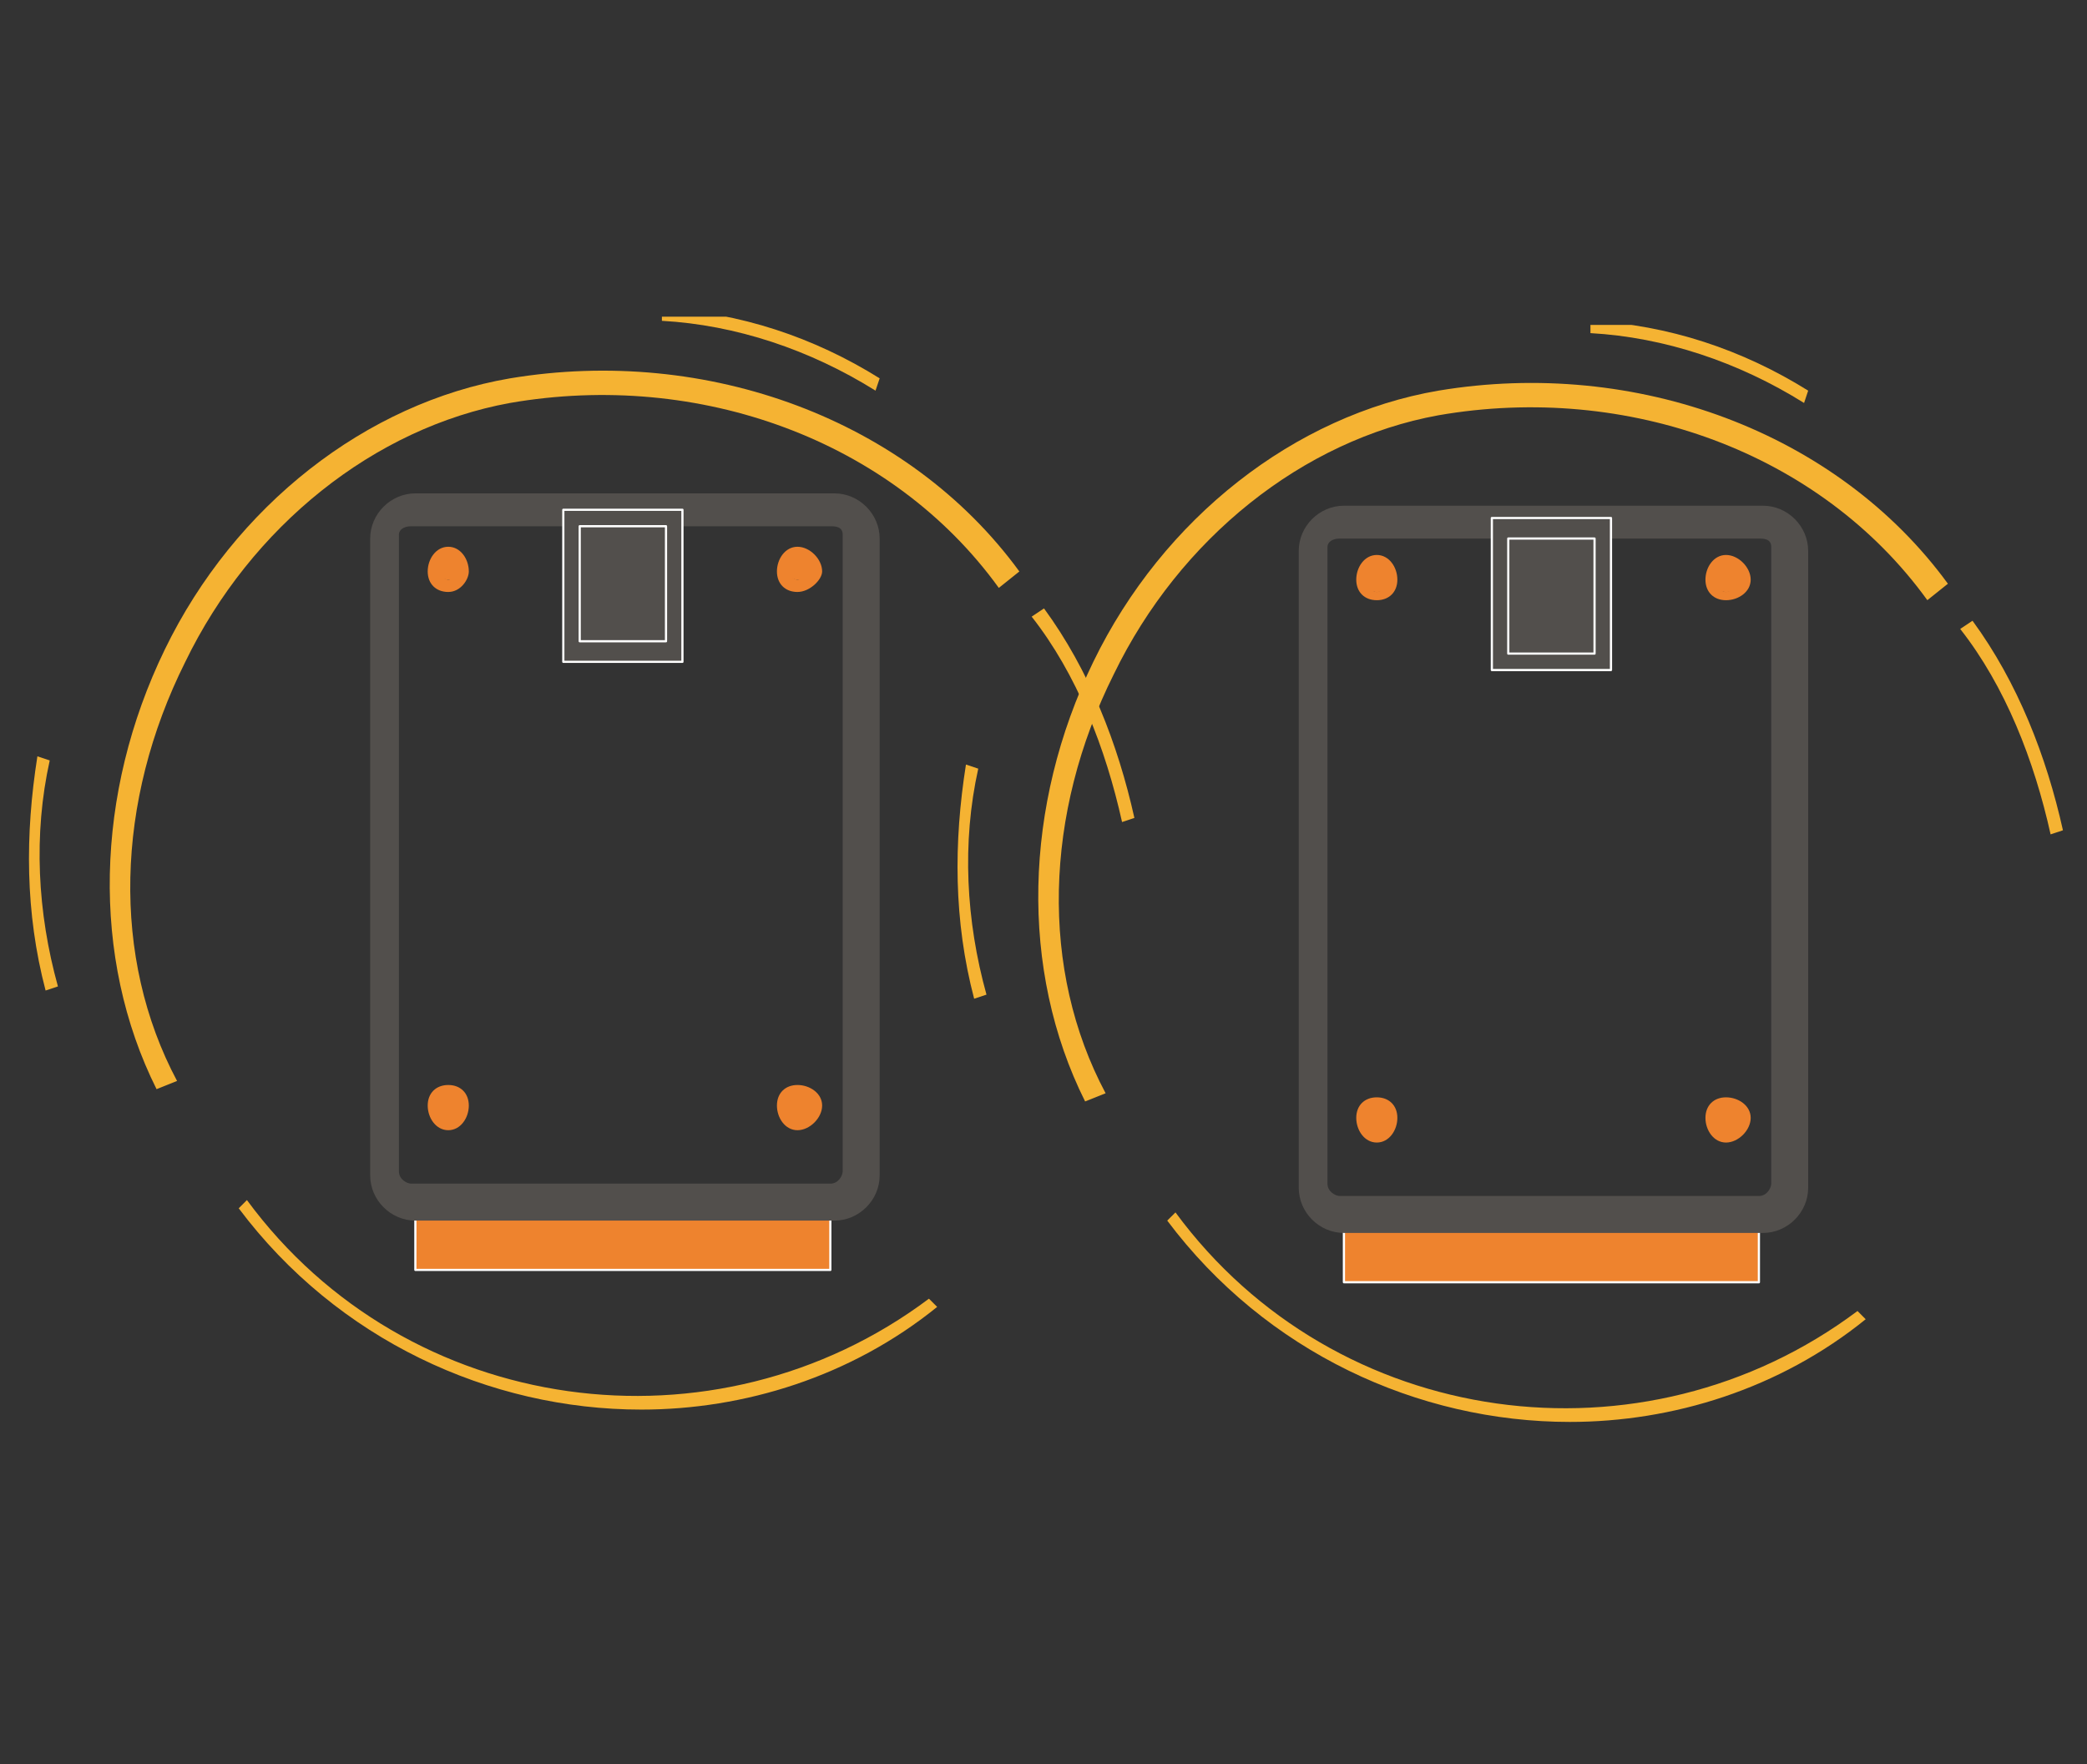 <?xml version="1.0" encoding="utf-8"?>
<!-- Generator: Adobe Illustrator 16.0.0, SVG Export Plug-In . SVG Version: 6.00 Build 0)  -->
<!DOCTYPE svg PUBLIC "-//W3C//DTD SVG 1.1//EN" "http://www.w3.org/Graphics/SVG/1.1/DTD/svg11.dtd">
<svg version="1.1" id="Layer_1" xmlns="http://www.w3.org/2000/svg" xmlns:xlink="http://www.w3.org/1999/xlink" x="0px" y="0px"
	 width="64.625px" height="54.625px" viewBox="0 0 64.625 54.625" enable-background="new 0 0 64.625 54.625" xml:space="preserve">
<rect x="0" y="0" width="64.625" height="54.625" fill="#333333" stroke="none"/>
<g>
	<g>
		<g>
			<defs>
				<line id="SVGID_1_" x1="9.692" y1="1.399" x2="56.638" y2="1.399"/>
			</defs>
			<clipPath id="SVGID_2_">
				<use xlink:href="#SVGID_1_"  overflow="visible"/>
			</clipPath>
			<path clip-path="url(#SVGID_2_)" fill="#F5B333" d="M38.444,3.308"/>
		</g>
	</g>
	<g>
		<g>
			<defs>
				<line id="SVGID_3_" x1="9.692" y1="1.399" x2="56.638" y2="1.399"/>
			</defs>
			<clipPath id="SVGID_4_">
				<use xlink:href="#SVGID_3_"  overflow="visible"/>
			</clipPath>
			<path clip-path="url(#SVGID_4_)" fill="#F5B333" d="M40.48,3.944"/>
		</g>
	</g>
	<g>
		<g>
			<defs>
				<line id="SVGID_5_" x1="9.692" y1="1.399" x2="56.638" y2="1.399"/>
			</defs>
			<clipPath id="SVGID_6_">
				<use xlink:href="#SVGID_5_"  overflow="visible"/>
			</clipPath>
			<path clip-path="url(#SVGID_6_)" fill="#F5B333" d="M26.613,1.399c0.254,0.51,0.254,0.51,0.254,0.51"/>
		</g>
	</g>
	<g>
		<g>
			<defs>
				<line id="SVGID_7_" x1="9.692" y1="1.399" x2="56.638" y2="1.399"/>
			</defs>
			<clipPath id="SVGID_8_">
				<use xlink:href="#SVGID_7_"  overflow="visible"/>
			</clipPath>
		</g>
	</g>
	<g>
		<g>
			<defs>
				<line id="SVGID_9_" x1="9.692" y1="1.399" x2="56.638" y2="1.399"/>
			</defs>
			<clipPath id="SVGID_10_">
				<use xlink:href="#SVGID_9_"  overflow="visible"/>
			</clipPath>
		</g>
	</g>
	<g>
		<g>
			<defs>
				<line id="SVGID_11_" x1="9.692" y1="1.399" x2="56.638" y2="1.399"/>
			</defs>
			<clipPath id="SVGID_12_">
				<use xlink:href="#SVGID_11_"  overflow="visible"/>
			</clipPath>
		</g>
	</g>
	<g>
		<g>
			<defs>
				<line id="SVGID_13_" x1="9.692" y1="1.399" x2="56.638" y2="1.399"/>
			</defs>
			<clipPath id="SVGID_14_">
				<use xlink:href="#SVGID_13_"  overflow="visible"/>
			</clipPath>
		</g>
	</g>
	<g>
		<g>
			<defs>
				<line id="SVGID_15_" x1="9.692" y1="1.399" x2="56.638" y2="1.399"/>
			</defs>
			<clipPath id="SVGID_16_">
				<use xlink:href="#SVGID_15_"  overflow="visible"/>
			</clipPath>
		</g>
	</g>
	<g>
		<g>
			<defs>
				<line id="SVGID_17_" x1="9.692" y1="1.399" x2="56.638" y2="1.399"/>
			</defs>
			<clipPath id="SVGID_18_">
				<use xlink:href="#SVGID_17_"  overflow="visible"/>
			</clipPath>
		</g>
	</g>
	<g>
		<g>
			<defs>
				<line id="SVGID_19_" x1="9.692" y1="1.399" x2="56.638" y2="1.399"/>
			</defs>
			<clipPath id="SVGID_20_">
				<use xlink:href="#SVGID_19_"  overflow="visible"/>
			</clipPath>
		</g>
	</g>
	<g>
		<g>
			<defs>
				<line id="SVGID_21_" x1="9.692" y1="1.399" x2="56.638" y2="1.399"/>
			</defs>
			<clipPath id="SVGID_22_">
				<use xlink:href="#SVGID_21_"  overflow="visible"/>
			</clipPath>
		</g>
	</g>
	<g>
		<g>
			<defs>
				<line id="SVGID_23_" x1="9.692" y1="1.399" x2="56.638" y2="1.399"/>
			</defs>
			<clipPath id="SVGID_24_">
				<use xlink:href="#SVGID_23_"  overflow="visible"/>
			</clipPath>
		</g>
	</g>
	<g>
		<g>
			<defs>
				<line id="SVGID_25_" x1="9.692" y1="1.399" x2="56.638" y2="1.399"/>
			</defs>
			<clipPath id="SVGID_26_">
				<use xlink:href="#SVGID_25_"  overflow="visible"/>
			</clipPath>
		</g>
	</g>
	<g>
		<g>
			<defs>
				<line id="SVGID_27_" x1="9.692" y1="1.399" x2="56.638" y2="1.399"/>
			</defs>
			<clipPath id="SVGID_28_">
				<use xlink:href="#SVGID_27_"  overflow="visible"/>
			</clipPath>
		</g>
	</g>
	<g>
		<g>
			<defs>
				<line id="SVGID_29_" x1="9.692" y1="1.399" x2="56.638" y2="1.399"/>
			</defs>
			<clipPath id="SVGID_30_">
				<use xlink:href="#SVGID_29_"  overflow="visible"/>
			</clipPath>
		</g>
	</g>
	<g>
		<g>
			<defs>
				<line id="SVGID_31_" x1="9.692" y1="1.399" x2="56.638" y2="1.399"/>
			</defs>
			<clipPath id="SVGID_32_">
				<use xlink:href="#SVGID_31_"  overflow="visible"/>
			</clipPath>
		</g>
	</g>
	<g>
		<g>
			<defs>
				<line id="SVGID_33_" x1="9.692" y1="1.399" x2="56.638" y2="1.399"/>
			</defs>
			<clipPath id="SVGID_34_">
				<use xlink:href="#SVGID_33_"  overflow="visible"/>
			</clipPath>
		</g>
	</g>
	<g>
		<g>
			<defs>
				<line id="SVGID_35_" x1="9.692" y1="1.399" x2="56.638" y2="1.399"/>
			</defs>
			<clipPath id="SVGID_36_">
				<use xlink:href="#SVGID_35_"  overflow="visible"/>
			</clipPath>
		</g>
	</g>
	<g>
		<g>
			<defs>
				<line id="SVGID_37_" x1="9.692" y1="1.399" x2="56.638" y2="1.399"/>
			</defs>
			<clipPath id="SVGID_38_">
				<use xlink:href="#SVGID_37_"  overflow="visible"/>
			</clipPath>
		</g>
	</g>
	<g>
		<g>
			<defs>
				<line id="SVGID_39_" x1="9.692" y1="1.399" x2="56.638" y2="1.399"/>
			</defs>
			<clipPath id="SVGID_40_">
				<use xlink:href="#SVGID_39_"  overflow="visible"/>
			</clipPath>
		</g>
	</g>
	<g>
		<g>
			<defs>
				<line id="SVGID_41_" x1="9.692" y1="1.399" x2="56.638" y2="1.399"/>
			</defs>
			<clipPath id="SVGID_42_">
				<use xlink:href="#SVGID_41_"  overflow="visible"/>
			</clipPath>
		</g>
	</g>
	<g>
		<g>
			<defs>
				<line id="SVGID_43_" x1="9.692" y1="1.399" x2="56.638" y2="1.399"/>
			</defs>
			<clipPath id="SVGID_44_">
				<use xlink:href="#SVGID_43_"  overflow="visible"/>
			</clipPath>
		</g>
	</g>
	<g>
		<g>
			<defs>
				<line id="SVGID_45_" x1="9.692" y1="1.399" x2="56.638" y2="1.399"/>
			</defs>
			<clipPath id="SVGID_46_">
				<use xlink:href="#SVGID_45_"  overflow="visible"/>
			</clipPath>
		</g>
	</g>
	<g>
		<g>
			<defs>
				<line id="SVGID_47_" x1="9.692" y1="1.399" x2="56.638" y2="1.399"/>
			</defs>
			<clipPath id="SVGID_48_">
				<use xlink:href="#SVGID_47_"  overflow="visible"/>
			</clipPath>
		</g>
	</g>
	<g>
		<g>
			<defs>
				<line id="SVGID_49_" x1="9.692" y1="1.399" x2="56.638" y2="1.399"/>
			</defs>
			<clipPath id="SVGID_50_">
				<use xlink:href="#SVGID_49_"  overflow="visible"/>
			</clipPath>
		</g>
	</g>
	<g>
		<g>
			<defs>
				<line id="SVGID_51_" x1="9.692" y1="1.399" x2="56.638" y2="1.399"/>
			</defs>
			<clipPath id="SVGID_52_">
				<use xlink:href="#SVGID_51_"  overflow="visible"/>
			</clipPath>
		</g>
	</g>
	<g>
		<g>
			<defs>
				<line id="SVGID_53_" x1="9.692" y1="1.399" x2="56.638" y2="1.399"/>
			</defs>
			<clipPath id="SVGID_54_">
				<use xlink:href="#SVGID_53_"  overflow="visible"/>
			</clipPath>
		</g>
	</g>
	<g>
		<g>
			<defs>
				<line id="SVGID_55_" x1="9.692" y1="1.399" x2="56.638" y2="1.399"/>
			</defs>
			<clipPath id="SVGID_56_">
				<use xlink:href="#SVGID_55_"  overflow="visible"/>
			</clipPath>
		</g>
	</g>
	<g>
		<g>
			<defs>
				<line id="SVGID_57_" x1="9.692" y1="1.399" x2="56.638" y2="1.399"/>
			</defs>
			<clipPath id="SVGID_58_">
				<use xlink:href="#SVGID_57_"  overflow="visible"/>
			</clipPath>
		</g>
	</g>
	<g>
		<g>
			<defs>
				<line id="SVGID_59_" x1="9.692" y1="1.399" x2="56.638" y2="1.399"/>
			</defs>
			<clipPath id="SVGID_60_">
				<use xlink:href="#SVGID_59_"  overflow="visible"/>
			</clipPath>
		</g>
	</g>
	<g>
		<g>
			<defs>
				<line id="SVGID_61_" x1="9.692" y1="1.399" x2="56.638" y2="1.399"/>
			</defs>
			<clipPath id="SVGID_62_">
				<use xlink:href="#SVGID_61_"  overflow="visible"/>
			</clipPath>
		</g>
	</g>
	<g>
		<g>
			<defs>
				<line id="SVGID_63_" x1="9.692" y1="1.399" x2="56.638" y2="1.399"/>
			</defs>
			<clipPath id="SVGID_64_">
				<use xlink:href="#SVGID_63_"  overflow="visible"/>
			</clipPath>
		</g>
	</g>
	<g>
		<g>
			<defs>
				<line id="SVGID_65_" x1="9.692" y1="1.399" x2="56.638" y2="1.399"/>
			</defs>
			<clipPath id="SVGID_66_">
				<use xlink:href="#SVGID_65_"  overflow="visible"/>
			</clipPath>
		</g>
	</g>
	<g>
		<g>
			<defs>
				<line id="SVGID_67_" x1="9.692" y1="1.399" x2="56.638" y2="1.399"/>
			</defs>
			<clipPath id="SVGID_68_">
				<use xlink:href="#SVGID_67_"  overflow="visible"/>
			</clipPath>
		</g>
	</g>
	<g>
		<g>
			<defs>
				<line id="SVGID_69_" x1="9.692" y1="1.399" x2="56.638" y2="1.399"/>
			</defs>
			<clipPath id="SVGID_70_">
				<use xlink:href="#SVGID_69_"  overflow="visible"/>
			</clipPath>
		</g>
	</g>
	<g>
		<g>
			<defs>
				<line id="SVGID_71_" x1="9.692" y1="1.399" x2="56.638" y2="1.399"/>
			</defs>
			<clipPath id="SVGID_72_">
				<use xlink:href="#SVGID_71_"  overflow="visible"/>
			</clipPath>
		</g>
	</g>
	<g>
		<g>
			<defs>
				<line id="SVGID_73_" x1="9.692" y1="1.399" x2="56.638" y2="1.399"/>
			</defs>
			<clipPath id="SVGID_74_">
				<use xlink:href="#SVGID_73_"  overflow="visible"/>
			</clipPath>
		</g>
	</g>
	<g>
		<g>
			<defs>
				<line id="SVGID_75_" x1="9.692" y1="1.399" x2="56.638" y2="1.399"/>
			</defs>
			<clipPath id="SVGID_76_">
				<use xlink:href="#SVGID_75_"  overflow="visible"/>
			</clipPath>
		</g>
	</g>
	<g>
		<g>
			<defs>
				<line id="SVGID_77_" x1="9.692" y1="1.399" x2="56.638" y2="1.399"/>
			</defs>
			<clipPath id="SVGID_78_">
				<use xlink:href="#SVGID_77_"  overflow="visible"/>
			</clipPath>
		</g>
	</g>
	<g>
		<g>
			<defs>
				<line id="SVGID_79_" x1="9.692" y1="1.399" x2="56.638" y2="1.399"/>
			</defs>
			<clipPath id="SVGID_80_">
				<use xlink:href="#SVGID_79_"  overflow="visible"/>
			</clipPath>
		</g>
	</g>
	<g>
		<g>
			<defs>
				<line id="SVGID_81_" x1="9.692" y1="1.399" x2="56.638" y2="1.399"/>
			</defs>
			<clipPath id="SVGID_82_">
				<use xlink:href="#SVGID_81_"  overflow="visible"/>
			</clipPath>
		</g>
	</g>
	<g>
		<g>
			<defs>
				<line id="SVGID_83_" x1="9.692" y1="1.399" x2="56.638" y2="1.399"/>
			</defs>
			<clipPath id="SVGID_84_">
				<use xlink:href="#SVGID_83_"  overflow="visible"/>
			</clipPath>
		</g>
	</g>
	<g>
		<g>
			<defs>
				<line id="SVGID_85_" x1="9.692" y1="1.399" x2="56.638" y2="1.399"/>
			</defs>
			<clipPath id="SVGID_86_">
				<use xlink:href="#SVGID_85_"  overflow="visible"/>
			</clipPath>
		</g>
	</g>
	<g>
		<g>
			<defs>
				<line id="SVGID_87_" x1="9.692" y1="1.399" x2="56.638" y2="1.399"/>
			</defs>
			<clipPath id="SVGID_88_">
				<use xlink:href="#SVGID_87_"  overflow="visible"/>
			</clipPath>
		</g>
	</g>
</g>
<g>
	<g>
		<g>
			<defs>
				<line id="SVGID_89_" x1="56.912" y1="53.21" x2="10.729" y2="53.21"/>
			</defs>
			<defs>
				<line id="SVGID_90_" x1="10.729" y1="1.685" x2="56.912" y2="1.685"/>
			</defs>
			<clipPath id="SVGID_91_">
				<use xlink:href="#SVGID_89_"  overflow="visible"/>
			</clipPath>
			<clipPath id="SVGID_92_" clip-path="url(#SVGID_91_)">
				<use xlink:href="#SVGID_90_"  overflow="visible"/>
			</clipPath>
			<path clip-path="url(#SVGID_92_)" fill="#F5B32D" d="M38.974,3.72"/>
			<path clip-path="url(#SVGID_92_)" fill="#F5B32D" d="M26.76,52.319"/>
		</g>
	</g>
	<g>
		<g>
			<defs>
				<line id="SVGID_93_" x1="56.912" y1="53.21" x2="10.729" y2="53.21"/>
			</defs>
			<defs>
				<line id="SVGID_94_" x1="10.729" y1="1.685" x2="56.912" y2="1.685"/>
			</defs>
			<clipPath id="SVGID_95_">
				<use xlink:href="#SVGID_93_"  overflow="visible"/>
			</clipPath>
			<clipPath id="SVGID_96_" clip-path="url(#SVGID_95_)">
				<use xlink:href="#SVGID_94_"  overflow="visible"/>
			</clipPath>
		</g>
	</g>
	<g>
		<g>
			<defs>
				<line id="SVGID_97_" x1="56.912" y1="53.21" x2="10.729" y2="53.21"/>
			</defs>
			<defs>
				<line id="SVGID_98_" x1="10.729" y1="1.685" x2="56.912" y2="1.685"/>
			</defs>
			<clipPath id="SVGID_99_">
				<use xlink:href="#SVGID_97_"  overflow="visible"/>
			</clipPath>
			<clipPath id="SVGID_100_" clip-path="url(#SVGID_99_)">
				<use xlink:href="#SVGID_98_"  overflow="visible"/>
			</clipPath>
			<path clip-path="url(#SVGID_100_)" fill="#F5B32D" d="M27.269,1.812c0.255,0.509,0.255,0.509,0.255,0.509"/>
		</g>
	</g>
	<g>
		<g>
			<defs>
				<line id="SVGID_101_" x1="56.912" y1="53.21" x2="10.729" y2="53.21"/>
			</defs>
			<defs>
				<line id="SVGID_102_" x1="10.729" y1="1.685" x2="56.912" y2="1.685"/>
			</defs>
			<clipPath id="SVGID_103_">
				<use xlink:href="#SVGID_101_"  overflow="visible"/>
			</clipPath>
			<clipPath id="SVGID_104_" clip-path="url(#SVGID_103_)">
				<use xlink:href="#SVGID_102_"  overflow="visible"/>
			</clipPath>
			<path clip-path="url(#SVGID_104_)" fill="#F5B32D" d="M19.508,52.446"/>
		</g>
	</g>
	<g>
		<g>
			<defs>
				<line id="SVGID_105_" x1="56.912" y1="53.21" x2="10.729" y2="53.21"/>
			</defs>
			<defs>
				<line id="SVGID_106_" x1="10.729" y1="1.685" x2="56.912" y2="1.685"/>
			</defs>
			<clipPath id="SVGID_107_">
				<use xlink:href="#SVGID_105_"  overflow="visible"/>
			</clipPath>
			<clipPath id="SVGID_108_" clip-path="url(#SVGID_107_)">
				<use xlink:href="#SVGID_106_"  overflow="visible"/>
			</clipPath>
		</g>
	</g>
	<g>
		<g>
			<defs>
				<line id="SVGID_109_" x1="56.912" y1="53.21" x2="10.729" y2="53.21"/>
			</defs>
			<defs>
				<line id="SVGID_110_" x1="10.729" y1="1.685" x2="56.912" y2="1.685"/>
			</defs>
			<clipPath id="SVGID_111_">
				<use xlink:href="#SVGID_109_"  overflow="visible"/>
			</clipPath>
			<clipPath id="SVGID_112_" clip-path="url(#SVGID_111_)">
				<use xlink:href="#SVGID_110_"  overflow="visible"/>
			</clipPath>
		</g>
	</g>
	<g>
		<g>
			<defs>
				<line id="SVGID_113_" x1="56.912" y1="53.21" x2="10.729" y2="53.21"/>
			</defs>
			<defs>
				<line id="SVGID_114_" x1="10.729" y1="1.685" x2="56.912" y2="1.685"/>
			</defs>
			<clipPath id="SVGID_115_">
				<use xlink:href="#SVGID_113_"  overflow="visible"/>
			</clipPath>
			<clipPath id="SVGID_116_" clip-path="url(#SVGID_115_)">
				<use xlink:href="#SVGID_114_"  overflow="visible"/>
			</clipPath>
		</g>
	</g>
	<g>
		<g>
			<defs>
				<line id="SVGID_117_" x1="56.912" y1="53.21" x2="10.729" y2="53.21"/>
			</defs>
			<defs>
				<line id="SVGID_118_" x1="10.729" y1="1.685" x2="56.912" y2="1.685"/>
			</defs>
			<clipPath id="SVGID_119_">
				<use xlink:href="#SVGID_117_"  overflow="visible"/>
			</clipPath>
			<clipPath id="SVGID_120_" clip-path="url(#SVGID_119_)">
				<use xlink:href="#SVGID_118_"  overflow="visible"/>
			</clipPath>
		</g>
	</g>
	<g>
		<g>
			<defs>
				<line id="SVGID_121_" x1="56.912" y1="53.21" x2="10.729" y2="53.21"/>
			</defs>
			<defs>
				<line id="SVGID_122_" x1="10.729" y1="1.685" x2="56.912" y2="1.685"/>
			</defs>
			<clipPath id="SVGID_123_">
				<use xlink:href="#SVGID_121_"  overflow="visible"/>
			</clipPath>
			<clipPath id="SVGID_124_" clip-path="url(#SVGID_123_)">
				<use xlink:href="#SVGID_122_"  overflow="visible"/>
			</clipPath>
		</g>
	</g>
	<g>
		<g>
			<defs>
				<line id="SVGID_125_" x1="56.912" y1="53.21" x2="10.729" y2="53.21"/>
			</defs>
			<defs>
				<line id="SVGID_126_" x1="10.729" y1="1.685" x2="56.912" y2="1.685"/>
			</defs>
			<clipPath id="SVGID_127_">
				<use xlink:href="#SVGID_125_"  overflow="visible"/>
			</clipPath>
			<clipPath id="SVGID_128_" clip-path="url(#SVGID_127_)">
				<use xlink:href="#SVGID_126_"  overflow="visible"/>
			</clipPath>
		</g>
	</g>
	<g>
		<g>
			<defs>
				<line id="SVGID_129_" x1="56.912" y1="53.21" x2="10.729" y2="53.21"/>
			</defs>
			<defs>
				<line id="SVGID_130_" x1="10.729" y1="1.685" x2="56.912" y2="1.685"/>
			</defs>
			<clipPath id="SVGID_131_">
				<use xlink:href="#SVGID_129_"  overflow="visible"/>
			</clipPath>
			<clipPath id="SVGID_132_" clip-path="url(#SVGID_131_)">
				<use xlink:href="#SVGID_130_"  overflow="visible"/>
			</clipPath>
		</g>
	</g>
	<g>
		<g>
			<defs>
				<line id="SVGID_133_" x1="56.912" y1="53.21" x2="10.729" y2="53.21"/>
			</defs>
			<defs>
				<line id="SVGID_134_" x1="10.729" y1="1.685" x2="56.912" y2="1.685"/>
			</defs>
			<clipPath id="SVGID_135_">
				<use xlink:href="#SVGID_133_"  overflow="visible"/>
			</clipPath>
			<clipPath id="SVGID_136_" clip-path="url(#SVGID_135_)">
				<use xlink:href="#SVGID_134_"  overflow="visible"/>
			</clipPath>
		</g>
	</g>
	<g>
		<g>
			<defs>
				<line id="SVGID_137_" x1="56.912" y1="53.21" x2="10.729" y2="53.21"/>
			</defs>
			<defs>
				<line id="SVGID_138_" x1="10.729" y1="1.685" x2="56.912" y2="1.685"/>
			</defs>
			<clipPath id="SVGID_139_">
				<use xlink:href="#SVGID_137_"  overflow="visible"/>
			</clipPath>
			<clipPath id="SVGID_140_" clip-path="url(#SVGID_139_)">
				<use xlink:href="#SVGID_138_"  overflow="visible"/>
			</clipPath>
		</g>
	</g>
	<g>
		<g>
			<defs>
				<line id="SVGID_141_" x1="56.912" y1="53.21" x2="10.729" y2="53.21"/>
			</defs>
			<defs>
				<line id="SVGID_142_" x1="10.729" y1="1.685" x2="56.912" y2="1.685"/>
			</defs>
			<clipPath id="SVGID_143_">
				<use xlink:href="#SVGID_141_"  overflow="visible"/>
			</clipPath>
			<clipPath id="SVGID_144_" clip-path="url(#SVGID_143_)">
				<use xlink:href="#SVGID_142_"  overflow="visible"/>
			</clipPath>
		</g>
	</g>
	<g>
		<g>
			<defs>
				<line id="SVGID_145_" x1="56.912" y1="53.21" x2="10.729" y2="53.21"/>
			</defs>
			<defs>
				<line id="SVGID_146_" x1="10.729" y1="1.685" x2="56.912" y2="1.685"/>
			</defs>
			<clipPath id="SVGID_147_">
				<use xlink:href="#SVGID_145_"  overflow="visible"/>
			</clipPath>
			<clipPath id="SVGID_148_" clip-path="url(#SVGID_147_)">
				<use xlink:href="#SVGID_146_"  overflow="visible"/>
			</clipPath>
		</g>
	</g>
	<g>
		<g>
			<defs>
				<line id="SVGID_149_" x1="56.912" y1="53.21" x2="10.729" y2="53.21"/>
			</defs>
			<defs>
				<line id="SVGID_150_" x1="10.729" y1="1.685" x2="56.912" y2="1.685"/>
			</defs>
			<clipPath id="SVGID_151_">
				<use xlink:href="#SVGID_149_"  overflow="visible"/>
			</clipPath>
			<clipPath id="SVGID_152_" clip-path="url(#SVGID_151_)">
				<use xlink:href="#SVGID_150_"  overflow="visible"/>
			</clipPath>
		</g>
	</g>
	<g>
		<g>
			<defs>
				<line id="SVGID_153_" x1="56.912" y1="53.21" x2="10.729" y2="53.21"/>
			</defs>
			<defs>
				<line id="SVGID_154_" x1="10.729" y1="1.685" x2="56.912" y2="1.685"/>
			</defs>
			<clipPath id="SVGID_155_">
				<use xlink:href="#SVGID_153_"  overflow="visible"/>
			</clipPath>
			<clipPath id="SVGID_156_" clip-path="url(#SVGID_155_)">
				<use xlink:href="#SVGID_154_"  overflow="visible"/>
			</clipPath>
		</g>
	</g>
	<g>
		<g>
			<defs>
				<line id="SVGID_157_" x1="56.912" y1="53.21" x2="10.729" y2="53.21"/>
			</defs>
			<defs>
				<line id="SVGID_158_" x1="10.729" y1="1.685" x2="56.912" y2="1.685"/>
			</defs>
			<clipPath id="SVGID_159_">
				<use xlink:href="#SVGID_157_"  overflow="visible"/>
			</clipPath>
			<clipPath id="SVGID_160_" clip-path="url(#SVGID_159_)">
				<use xlink:href="#SVGID_158_"  overflow="visible"/>
			</clipPath>
		</g>
	</g>
	<g>
		<g>
			<defs>
				<line id="SVGID_161_" x1="56.912" y1="53.21" x2="10.729" y2="53.21"/>
			</defs>
			<defs>
				<line id="SVGID_162_" x1="10.729" y1="1.685" x2="56.912" y2="1.685"/>
			</defs>
			<clipPath id="SVGID_163_">
				<use xlink:href="#SVGID_161_"  overflow="visible"/>
			</clipPath>
			<clipPath id="SVGID_164_" clip-path="url(#SVGID_163_)">
				<use xlink:href="#SVGID_162_"  overflow="visible"/>
			</clipPath>
		</g>
	</g>
	<g>
		<g>
			<defs>
				<line id="SVGID_165_" x1="56.912" y1="53.21" x2="10.729" y2="53.21"/>
			</defs>
			<defs>
				<line id="SVGID_166_" x1="10.729" y1="1.685" x2="56.912" y2="1.685"/>
			</defs>
			<clipPath id="SVGID_167_">
				<use xlink:href="#SVGID_165_"  overflow="visible"/>
			</clipPath>
			<clipPath id="SVGID_168_" clip-path="url(#SVGID_167_)">
				<use xlink:href="#SVGID_166_"  overflow="visible"/>
			</clipPath>
		</g>
	</g>
	<g>
		<g>
			<defs>
				<line id="SVGID_169_" x1="56.912" y1="53.21" x2="10.729" y2="53.21"/>
			</defs>
			<defs>
				<line id="SVGID_170_" x1="10.729" y1="1.685" x2="56.912" y2="1.685"/>
			</defs>
			<clipPath id="SVGID_171_">
				<use xlink:href="#SVGID_169_"  overflow="visible"/>
			</clipPath>
			<clipPath id="SVGID_172_" clip-path="url(#SVGID_171_)">
				<use xlink:href="#SVGID_170_"  overflow="visible"/>
			</clipPath>
		</g>
	</g>
	<g>
		<g>
			<defs>
				<line id="SVGID_173_" x1="56.912" y1="53.21" x2="10.729" y2="53.21"/>
			</defs>
			<defs>
				<line id="SVGID_174_" x1="10.729" y1="1.685" x2="56.912" y2="1.685"/>
			</defs>
			<clipPath id="SVGID_175_">
				<use xlink:href="#SVGID_173_"  overflow="visible"/>
			</clipPath>
			<clipPath id="SVGID_176_" clip-path="url(#SVGID_175_)">
				<use xlink:href="#SVGID_174_"  overflow="visible"/>
			</clipPath>
		</g>
	</g>
	<g>
		<g>
			<defs>
				<line id="SVGID_177_" x1="56.912" y1="53.21" x2="10.729" y2="53.21"/>
			</defs>
			<defs>
				<line id="SVGID_178_" x1="10.729" y1="1.685" x2="56.912" y2="1.685"/>
			</defs>
			<clipPath id="SVGID_179_">
				<use xlink:href="#SVGID_177_"  overflow="visible"/>
			</clipPath>
			<clipPath id="SVGID_180_" clip-path="url(#SVGID_179_)">
				<use xlink:href="#SVGID_178_"  overflow="visible"/>
			</clipPath>
		</g>
	</g>
	<g>
		<g>
			<defs>
				<line id="SVGID_181_" x1="56.912" y1="53.21" x2="10.729" y2="53.21"/>
			</defs>
			<defs>
				<line id="SVGID_182_" x1="10.729" y1="1.685" x2="56.912" y2="1.685"/>
			</defs>
			<clipPath id="SVGID_183_">
				<use xlink:href="#SVGID_181_"  overflow="visible"/>
			</clipPath>
			<clipPath id="SVGID_184_" clip-path="url(#SVGID_183_)">
				<use xlink:href="#SVGID_182_"  overflow="visible"/>
			</clipPath>
		</g>
	</g>
	<g>
		<g>
			<defs>
				<line id="SVGID_185_" x1="56.912" y1="53.21" x2="10.729" y2="53.21"/>
			</defs>
			<defs>
				<line id="SVGID_186_" x1="10.729" y1="1.685" x2="56.912" y2="1.685"/>
			</defs>
			<clipPath id="SVGID_187_">
				<use xlink:href="#SVGID_185_"  overflow="visible"/>
			</clipPath>
			<clipPath id="SVGID_188_" clip-path="url(#SVGID_187_)">
				<use xlink:href="#SVGID_186_"  overflow="visible"/>
			</clipPath>
		</g>
	</g>
	<g>
		<g>
			<defs>
				<line id="SVGID_189_" x1="56.912" y1="53.21" x2="10.729" y2="53.21"/>
			</defs>
			<defs>
				<line id="SVGID_190_" x1="10.729" y1="1.685" x2="56.912" y2="1.685"/>
			</defs>
			<clipPath id="SVGID_191_">
				<use xlink:href="#SVGID_189_"  overflow="visible"/>
			</clipPath>
			<clipPath id="SVGID_192_" clip-path="url(#SVGID_191_)">
				<use xlink:href="#SVGID_190_"  overflow="visible"/>
			</clipPath>
		</g>
	</g>
	<g>
		<g>
			<defs>
				<line id="SVGID_193_" x1="56.912" y1="53.21" x2="10.729" y2="53.21"/>
			</defs>
			<defs>
				<line id="SVGID_194_" x1="10.729" y1="1.685" x2="56.912" y2="1.685"/>
			</defs>
			<clipPath id="SVGID_195_">
				<use xlink:href="#SVGID_193_"  overflow="visible"/>
			</clipPath>
			<clipPath id="SVGID_196_" clip-path="url(#SVGID_195_)">
				<use xlink:href="#SVGID_194_"  overflow="visible"/>
			</clipPath>
		</g>
	</g>
</g>
<g>
	<g>
		<g>
			<defs>
				<rect id="SVGID_197_" x="29.656" y="10.061" width="34.351" height="34.478"/>
			</defs>
			<clipPath id="SVGID_198_">
				<use xlink:href="#SVGID_197_"  overflow="visible"/>
			</clipPath>
			<polygon clip-path="url(#SVGID_198_)" fill="#EE832E" points="54.465,39.704 41.615,39.704 41.615,37.541 54.465,37.541 			"/>
		</g>
	</g>
	<g>
		<g>
			<defs>
				<rect id="SVGID_199_" x="29.656" y="10.061" width="34.351" height="34.478"/>
			</defs>
			<clipPath id="SVGID_200_">
				<use xlink:href="#SVGID_199_"  overflow="visible"/>
			</clipPath>
			
				<polygon clip-path="url(#SVGID_200_)" fill="none" stroke="#FFFFFF" stroke-width="0.068" stroke-linecap="round" stroke-linejoin="round" stroke-miterlimit="10" points="
				54.465,39.704 41.615,39.704 41.615,37.541 54.465,37.541 			"/>
		</g>
	</g>
	<g>
		<g>
			<defs>
				<rect id="SVGID_201_" x="29.656" y="10.061" width="34.351" height="34.478"/>
			</defs>
			<clipPath id="SVGID_202_">
				<use xlink:href="#SVGID_201_"  overflow="visible"/>
			</clipPath>
			<path clip-path="url(#SVGID_202_)" fill="#524F4C" d="M54.592,38.177c-12.977,0-12.977,0-12.977,0
				c-0.764,0-1.399-0.636-1.399-1.399c0-19.72,0-19.72,0-19.72c0-0.763,0.636-1.399,1.399-1.399c12.977,0,12.977,0,12.977,0
				c0.764,0,1.399,0.637,1.399,1.399c0,19.72,0,19.72,0,19.72C55.991,37.541,55.355,38.177,54.592,38.177L54.592,38.177z
				 M41.488,16.676c-0.255,0-0.382,0.128-0.382,0.255c0,19.72,0,19.72,0,19.72c0,0.254,0.255,0.382,0.382,0.382
				c12.977,0,12.977,0,12.977,0c0.255,0,0.382-0.255,0.382-0.382c0-19.72,0-19.72,0-19.72c0-0.255-0.255-0.255-0.382-0.255H41.488z"
				/>
		</g>
	</g>
	<g>
		<g>
			<defs>
				<rect id="SVGID_203_" x="29.656" y="10.061" width="34.351" height="34.478"/>
			</defs>
			<clipPath id="SVGID_204_">
				<use xlink:href="#SVGID_203_"  overflow="visible"/>
			</clipPath>
			<path clip-path="url(#SVGID_204_)" fill="#EE832E" d="M43.142,34.614c0,0.255-0.254,0.51-0.509,0.51
				c-0.254,0-0.509-0.255-0.509-0.51c0-0.254,0.255-0.381,0.509-0.381C42.888,34.233,43.142,34.36,43.142,34.614L43.142,34.614z"/>
		</g>
	</g>
	<g>
		<g>
			<defs>
				<rect id="SVGID_205_" x="29.656" y="10.061" width="34.351" height="34.478"/>
			</defs>
			<clipPath id="SVGID_206_">
				<use xlink:href="#SVGID_205_"  overflow="visible"/>
			</clipPath>
			<path clip-path="url(#SVGID_206_)" fill="#EE832E" d="M42.633,35.378c-0.382,0-0.636-0.382-0.636-0.764
				c0-0.381,0.254-0.636,0.636-0.636s0.637,0.255,0.637,0.636C43.27,34.996,43.015,35.378,42.633,35.378L42.633,35.378z
				 M42.633,34.36c-0.127,0-0.254,0.127-0.254,0.254c0,0.128,0.127,0.255,0.254,0.255c0.128,0,0.255-0.127,0.255-0.255
				C42.761,34.487,42.633,34.36,42.633,34.36L42.633,34.36z"/>
		</g>
	</g>
	<g>
		<g>
			<defs>
				<rect id="SVGID_207_" x="29.656" y="10.061" width="34.351" height="34.478"/>
			</defs>
			<clipPath id="SVGID_208_">
				<use xlink:href="#SVGID_207_"  overflow="visible"/>
			</clipPath>
			<path clip-path="url(#SVGID_208_)" fill="#EE832E" d="M53.956,34.614c0,0.255-0.255,0.51-0.509,0.51
				c-0.255,0-0.382-0.255-0.382-0.51c0-0.254,0.255-0.381,0.382-0.381C53.701,34.233,53.956,34.36,53.956,34.614L53.956,34.614z"/>
		</g>
	</g>
	<g>
		<g>
			<defs>
				<rect id="SVGID_209_" x="29.656" y="10.061" width="34.351" height="34.478"/>
			</defs>
			<clipPath id="SVGID_210_">
				<use xlink:href="#SVGID_209_"  overflow="visible"/>
			</clipPath>
			<path clip-path="url(#SVGID_210_)" fill="#EE832E" d="M53.447,35.378c-0.382,0-0.637-0.382-0.637-0.764
				c0-0.381,0.255-0.636,0.637-0.636s0.764,0.255,0.764,0.636C54.211,34.996,53.829,35.378,53.447,35.378L53.447,35.378z
				 M53.447,34.36c-0.127,0-0.255,0.127-0.255,0.254c0,0.128,0.128,0.255,0.255,0.255s0.254-0.127,0.254-0.255
				C53.701,34.487,53.574,34.36,53.447,34.36L53.447,34.36z"/>
		</g>
	</g>
	<g>
		<g>
			<defs>
				<rect id="SVGID_211_" x="29.656" y="10.061" width="34.351" height="34.478"/>
			</defs>
			<clipPath id="SVGID_212_">
				<use xlink:href="#SVGID_211_"  overflow="visible"/>
			</clipPath>
			<path clip-path="url(#SVGID_212_)" fill="#EE832E" d="M43.142,17.948c0,0.255-0.254,0.382-0.509,0.382
				c-0.254,0-0.509-0.255-0.509-0.382c0-0.254,0.255-0.509,0.509-0.509C42.888,17.439,43.142,17.694,43.142,17.948L43.142,17.948z"
				/>
		</g>
	</g>
	<g>
		<g>
			<defs>
				<rect id="SVGID_213_" x="29.656" y="10.061" width="34.351" height="34.478"/>
			</defs>
			<clipPath id="SVGID_214_">
				<use xlink:href="#SVGID_213_"  overflow="visible"/>
			</clipPath>
			<path clip-path="url(#SVGID_214_)" fill="#EE832E" d="M42.633,18.585c-0.382,0-0.636-0.255-0.636-0.637s0.254-0.764,0.636-0.764
				s0.637,0.382,0.637,0.764S43.015,18.585,42.633,18.585L42.633,18.585z M42.633,17.821c-0.127,0-0.254,0.127-0.254,0.254
				c0,0.128,0.127,0.255,0.254,0.255c0.128,0,0.255-0.127,0.255-0.255C42.761,17.821,42.633,17.821,42.633,17.821L42.633,17.821z"/>
		</g>
	</g>
	<g>
		<g>
			<defs>
				<rect id="SVGID_215_" x="29.656" y="10.061" width="34.351" height="34.478"/>
			</defs>
			<clipPath id="SVGID_216_">
				<use xlink:href="#SVGID_215_"  overflow="visible"/>
			</clipPath>
			<path clip-path="url(#SVGID_216_)" fill="#EE832E" d="M53.956,17.948c0,0.255-0.255,0.382-0.509,0.382
				c-0.255,0-0.382-0.255-0.382-0.382c0-0.254,0.255-0.509,0.382-0.509C53.701,17.439,53.956,17.694,53.956,17.948L53.956,17.948z"
				/>
		</g>
	</g>
	<g>
		<g>
			<defs>
				<rect id="SVGID_217_" x="29.656" y="10.061" width="34.351" height="34.478"/>
			</defs>
			<clipPath id="SVGID_218_">
				<use xlink:href="#SVGID_217_"  overflow="visible"/>
			</clipPath>
			<path clip-path="url(#SVGID_218_)" fill="#EE832E" d="M53.447,18.585c-0.382,0-0.637-0.255-0.637-0.637s0.255-0.764,0.637-0.764
				s0.764,0.382,0.764,0.764S53.829,18.585,53.447,18.585L53.447,18.585z M53.447,17.821c-0.127,0-0.255,0.127-0.255,0.254
				c0,0.128,0.128,0.255,0.255,0.255s0.254-0.127,0.254-0.255C53.701,17.821,53.574,17.821,53.447,17.821L53.447,17.821z"/>
		</g>
	</g>
	<g>
		<g>
			<defs>
				<rect id="SVGID_219_" x="29.656" y="10.061" width="34.351" height="34.478"/>
			</defs>
			<clipPath id="SVGID_220_">
				<use xlink:href="#SVGID_219_"  overflow="visible"/>
			</clipPath>
			<polygon clip-path="url(#SVGID_220_)" fill="#524F4C" points="49.631,20.493 46.45,20.493 46.45,16.422 49.631,16.422 			"/>
		</g>
	</g>
	<g>
		<g>
			<defs>
				<rect id="SVGID_221_" x="29.656" y="10.061" width="34.351" height="34.478"/>
			</defs>
			<clipPath id="SVGID_222_">
				<use xlink:href="#SVGID_221_"  overflow="visible"/>
			</clipPath>
			
				<polygon clip-path="url(#SVGID_222_)" fill="none" stroke="#FFFFFF" stroke-width="0.068" stroke-linecap="round" stroke-linejoin="round" stroke-miterlimit="10" points="
				49.631,20.493 46.45,20.493 46.45,16.422 49.631,16.422 			"/>
		</g>
	</g>
	<g>
		<g>
			<defs>
				<rect id="SVGID_223_" x="29.656" y="10.061" width="34.351" height="34.478"/>
			</defs>
			<clipPath id="SVGID_224_">
				<use xlink:href="#SVGID_223_"  overflow="visible"/>
			</clipPath>
			<path clip-path="url(#SVGID_224_)" fill="#524F4C" d="M49.885,20.747h-3.689V16.04h3.689V20.747L49.885,20.747z M46.704,20.238
				h2.672v-3.563h-2.672V20.238L46.704,20.238z"/>
		</g>
	</g>
	<g>
		<g>
			<defs>
				<rect id="SVGID_225_" x="29.656" y="10.061" width="34.351" height="34.478"/>
			</defs>
			<clipPath id="SVGID_226_">
				<use xlink:href="#SVGID_225_"  overflow="visible"/>
			</clipPath>
			
				<path clip-path="url(#SVGID_226_)" fill="none" stroke="#FFFFFF" stroke-width="0.068" stroke-linecap="round" stroke-linejoin="round" stroke-miterlimit="10" d="
				M49.885,20.747h-3.689V16.04h3.689V20.747L49.885,20.747z M46.704,20.238h2.672v-3.563h-2.672V20.238L46.704,20.238z"/>
		</g>
	</g>
	<g>
		<g>
			<defs>
				<rect id="SVGID_227_" x="29.656" y="10.061" width="34.351" height="34.478"/>
			</defs>
			<clipPath id="SVGID_228_">
				<use xlink:href="#SVGID_227_"  overflow="visible"/>
			</clipPath>
			<path clip-path="url(#SVGID_228_)" fill="#F5B333" d="M33.601,34.105c-2.036-4.071-1.909-9.16,0.254-13.612
				c2.163-4.453,6.234-7.634,10.687-8.397c6.107-1.018,12.341,1.272,15.776,5.979c-0.637,0.509-0.637,0.509-0.637,0.509
				c-3.308-4.58-9.287-6.742-15.14-5.725c-4.198,0.764-8.015,3.816-10.05,8.015c-2.163,4.326-2.29,9.16-0.255,12.978L33.601,34.105z
				"/>
		</g>
	</g>
	<g>
		<g>
			<defs>
				<rect id="SVGID_229_" x="29.656" y="10.061" width="34.351" height="34.478"/>
			</defs>
			<clipPath id="SVGID_230_">
				<use xlink:href="#SVGID_229_"  overflow="visible"/>
			</clipPath>
			<path clip-path="url(#SVGID_230_)" fill="#F5B333" d="M48.612,44.029c-4.707,0-9.414-2.163-12.468-6.234
				c0.255-0.254,0.255-0.254,0.255-0.254c4.962,6.742,14.503,8.015,21.119,3.053c0.254,0.255,0.254,0.255,0.254,0.255
				C55.101,43.012,51.793,44.029,48.612,44.029L48.612,44.029z"/>
		</g>
	</g>
	<g>
		<g>
			<defs>
				<rect id="SVGID_231_" x="29.656" y="10.061" width="34.351" height="34.478"/>
			</defs>
			<clipPath id="SVGID_232_">
				<use xlink:href="#SVGID_231_"  overflow="visible"/>
			</clipPath>
			<path clip-path="url(#SVGID_232_)" fill="#F5B333" d="M63.498,25.836c-0.509-2.29-1.399-4.58-2.799-6.361
				c0.381-0.254,0.381-0.254,0.381-0.254c1.399,1.908,2.29,4.198,2.8,6.488L63.498,25.836z"/>
		</g>
	</g>
	<g>
		<g>
			<defs>
				<rect id="SVGID_233_" x="29.656" y="10.061" width="34.351" height="34.478"/>
			</defs>
			<clipPath id="SVGID_234_">
				<use xlink:href="#SVGID_233_"  overflow="visible"/>
			</clipPath>
			<path clip-path="url(#SVGID_234_)" fill="#F5B333" d="M55.864,12.478c-2.035-1.272-4.325-2.035-6.615-2.163
				c0-0.381,0-0.381,0-0.381c2.417,0.127,4.707,0.891,6.742,2.162L55.864,12.478z"/>
		</g>
	</g>
	<g>
		<g>
			<defs>
				<rect id="SVGID_235_" x="29.656" y="10.061" width="34.351" height="34.478"/>
			</defs>
			<clipPath id="SVGID_236_">
				<use xlink:href="#SVGID_235_"  overflow="visible"/>
			</clipPath>
			<path clip-path="url(#SVGID_236_)" fill="#F5B333" d="M30.165,30.925c-0.636-2.417-0.636-4.834-0.254-7.251
				c0.381,0.127,0.381,0.127,0.381,0.127c-0.509,2.29-0.381,4.707,0.255,6.997L30.165,30.925z"/>
		</g>
	</g>
</g>
<g>
	<g>
		<g>
			<defs>
				<rect id="SVGID_237_" x="0.903" y="9.806" width="34.478" height="34.351"/>
			</defs>
			<clipPath id="SVGID_238_">
				<use xlink:href="#SVGID_237_"  overflow="visible"/>
			</clipPath>
			<polygon clip-path="url(#SVGID_238_)" fill="#EE832E" points="25.712,39.322 12.862,39.322 12.862,37.286 25.712,37.286 			"/>
		</g>
	</g>
	<g>
		<g>
			<defs>
				<rect id="SVGID_239_" x="0.903" y="9.806" width="34.478" height="34.351"/>
			</defs>
			<clipPath id="SVGID_240_">
				<use xlink:href="#SVGID_239_"  overflow="visible"/>
			</clipPath>
			
				<polygon clip-path="url(#SVGID_240_)" fill="none" stroke="#FFFFFF" stroke-width="0.068" stroke-linecap="round" stroke-linejoin="round" stroke-miterlimit="10" points="
				25.712,39.322 12.862,39.322 12.862,37.286 25.712,37.286 			"/>
		</g>
	</g>
	<g>
		<g>
			<defs>
				<rect id="SVGID_241_" x="0.903" y="9.806" width="34.478" height="34.351"/>
			</defs>
			<clipPath id="SVGID_242_">
				<use xlink:href="#SVGID_241_"  overflow="visible"/>
			</clipPath>
			<path clip-path="url(#SVGID_242_)" fill="#524F4C" d="M25.84,37.795c-12.978,0-12.978,0-12.978,0
				c-0.763,0-1.399-0.636-1.399-1.399c0-19.72,0-19.72,0-19.72c0-0.763,0.637-1.399,1.399-1.399c12.978,0,12.978,0,12.978,0
				c0.763,0,1.399,0.637,1.399,1.399c0,19.72,0,19.72,0,19.72C27.239,37.159,26.603,37.795,25.84,37.795L25.84,37.795z
				 M12.735,16.295c-0.254,0-0.382,0.127-0.382,0.254c0,19.72,0,19.72,0,19.72c0,0.255,0.255,0.382,0.382,0.382
				c12.977,0,12.977,0,12.977,0c0.255,0,0.382-0.255,0.382-0.382c0-19.72,0-19.72,0-19.72c0-0.254-0.254-0.254-0.382-0.254H12.735z"
				/>
		</g>
	</g>
	<g>
		<g>
			<defs>
				<rect id="SVGID_243_" x="0.903" y="9.806" width="34.478" height="34.351"/>
			</defs>
			<clipPath id="SVGID_244_">
				<use xlink:href="#SVGID_243_"  overflow="visible"/>
			</clipPath>
			<path clip-path="url(#SVGID_244_)" fill="#EE832E" d="M14.39,34.233c0,0.254-0.255,0.509-0.509,0.509
				c-0.255,0-0.509-0.255-0.509-0.509c0-0.255,0.254-0.382,0.509-0.382C14.135,33.852,14.39,33.979,14.39,34.233L14.39,34.233z"/>
		</g>
	</g>
	<g>
		<g>
			<defs>
				<rect id="SVGID_245_" x="0.903" y="9.806" width="34.478" height="34.351"/>
			</defs>
			<clipPath id="SVGID_246_">
				<use xlink:href="#SVGID_245_"  overflow="visible"/>
			</clipPath>
			<path clip-path="url(#SVGID_246_)" fill="#EE832E" d="M13.881,34.996c-0.382,0-0.637-0.382-0.637-0.763
				c0-0.382,0.255-0.637,0.637-0.637c0.381,0,0.636,0.255,0.636,0.637C14.517,34.614,14.262,34.996,13.881,34.996L13.881,34.996z
				 M13.881,33.979c-0.128,0-0.255,0.127-0.255,0.255c0,0.127,0.127,0.254,0.255,0.254c0.127,0,0.254-0.127,0.254-0.254
				C14.008,34.105,14.008,33.979,13.881,33.979L13.881,33.979z"/>
		</g>
	</g>
	<g>
		<g>
			<defs>
				<rect id="SVGID_247_" x="0.903" y="9.806" width="34.478" height="34.351"/>
			</defs>
			<clipPath id="SVGID_248_">
				<use xlink:href="#SVGID_247_"  overflow="visible"/>
			</clipPath>
			<path clip-path="url(#SVGID_248_)" fill="#EE832E" d="M25.203,34.233c0,0.254-0.254,0.509-0.509,0.509
				c-0.254,0-0.382-0.255-0.382-0.509c0-0.255,0.255-0.382,0.382-0.382C25.076,33.852,25.203,33.979,25.203,34.233L25.203,34.233z"
				/>
		</g>
	</g>
	<g>
		<g>
			<defs>
				<rect id="SVGID_249_" x="0.903" y="9.806" width="34.478" height="34.351"/>
			</defs>
			<clipPath id="SVGID_250_">
				<use xlink:href="#SVGID_249_"  overflow="visible"/>
			</clipPath>
			<path clip-path="url(#SVGID_250_)" fill="#EE832E" d="M24.694,34.996c-0.382,0-0.636-0.382-0.636-0.763
				c0-0.382,0.254-0.637,0.636-0.637s0.764,0.255,0.764,0.637C25.458,34.614,25.076,34.996,24.694,34.996L24.694,34.996z
				 M24.694,33.979c-0.127,0-0.254,0.127-0.254,0.255c0,0.127,0.127,0.254,0.254,0.254s0.255-0.127,0.255-0.254
				C24.949,34.105,24.821,33.979,24.694,33.979L24.694,33.979z"/>
		</g>
	</g>
	<g>
		<g>
			<defs>
				<rect id="SVGID_251_" x="0.903" y="9.806" width="34.478" height="34.351"/>
			</defs>
			<clipPath id="SVGID_252_">
				<use xlink:href="#SVGID_251_"  overflow="visible"/>
			</clipPath>
			<path clip-path="url(#SVGID_252_)" fill="#EE832E" d="M14.39,17.566c0,0.255-0.255,0.382-0.509,0.382
				c-0.255,0-0.509-0.254-0.509-0.382c0-0.254,0.254-0.509,0.509-0.509C14.135,17.185,14.39,17.313,14.39,17.566L14.39,17.566z"/>
		</g>
	</g>
	<g>
		<g>
			<defs>
				<rect id="SVGID_253_" x="0.903" y="9.806" width="34.478" height="34.351"/>
			</defs>
			<clipPath id="SVGID_254_">
				<use xlink:href="#SVGID_253_"  overflow="visible"/>
			</clipPath>
			<path clip-path="url(#SVGID_254_)" fill="#EE832E" d="M13.881,18.33c-0.382,0-0.637-0.255-0.637-0.636
				c0-0.382,0.255-0.764,0.637-0.764c0.381,0,0.636,0.382,0.636,0.764C14.517,17.948,14.262,18.33,13.881,18.33L13.881,18.33z
				 M13.881,17.439c-0.128,0-0.255,0.127-0.255,0.255c0,0.127,0.127,0.254,0.255,0.254c0.127,0,0.254-0.127,0.254-0.254
				C14.008,17.566,14.008,17.439,13.881,17.439L13.881,17.439z"/>
		</g>
	</g>
	<g>
		<g>
			<defs>
				<rect id="SVGID_255_" x="0.903" y="9.806" width="34.478" height="34.351"/>
			</defs>
			<clipPath id="SVGID_256_">
				<use xlink:href="#SVGID_255_"  overflow="visible"/>
			</clipPath>
			<path clip-path="url(#SVGID_256_)" fill="#EE832E" d="M25.203,17.566c0,0.255-0.254,0.382-0.509,0.382
				c-0.254,0-0.382-0.254-0.382-0.382c0-0.254,0.255-0.509,0.382-0.509C25.076,17.185,25.203,17.313,25.203,17.566L25.203,17.566z"
				/>
		</g>
	</g>
	<g>
		<g>
			<defs>
				<rect id="SVGID_257_" x="0.903" y="9.806" width="34.478" height="34.351"/>
			</defs>
			<clipPath id="SVGID_258_">
				<use xlink:href="#SVGID_257_"  overflow="visible"/>
			</clipPath>
			<path clip-path="url(#SVGID_258_)" fill="#EE832E" d="M24.694,18.33c-0.382,0-0.636-0.255-0.636-0.636
				c0-0.382,0.254-0.764,0.636-0.764s0.764,0.382,0.764,0.764C25.458,17.948,25.076,18.33,24.694,18.33L24.694,18.33z
				 M24.694,17.439c-0.127,0-0.254,0.127-0.254,0.255c0,0.127,0.127,0.254,0.254,0.254s0.255-0.127,0.255-0.254
				C24.949,17.566,24.821,17.439,24.694,17.439L24.694,17.439z"/>
		</g>
	</g>
	<g>
		<g>
			<defs>
				<rect id="SVGID_259_" x="0.903" y="9.806" width="34.478" height="34.351"/>
			</defs>
			<clipPath id="SVGID_260_">
				<use xlink:href="#SVGID_259_"  overflow="visible"/>
			</clipPath>
			<polygon clip-path="url(#SVGID_260_)" fill="#524F4C" points="20.878,20.111 17.697,20.111 17.697,16.04 20.878,16.04 			"/>
		</g>
	</g>
	<g>
		<g>
			<defs>
				<rect id="SVGID_261_" x="0.903" y="9.806" width="34.478" height="34.351"/>
			</defs>
			<clipPath id="SVGID_262_">
				<use xlink:href="#SVGID_261_"  overflow="visible"/>
			</clipPath>
			
				<polygon clip-path="url(#SVGID_262_)" fill="none" stroke="#FFFFFF" stroke-width="0.068" stroke-linecap="round" stroke-linejoin="round" stroke-miterlimit="10" points="
				20.878,20.111 17.697,20.111 17.697,16.04 20.878,16.04 			"/>
		</g>
	</g>
	<g>
		<g>
			<defs>
				<rect id="SVGID_263_" x="0.903" y="9.806" width="34.478" height="34.351"/>
			</defs>
			<clipPath id="SVGID_264_">
				<use xlink:href="#SVGID_263_"  overflow="visible"/>
			</clipPath>
			<path clip-path="url(#SVGID_264_)" fill="#524F4C" d="M21.132,20.493h-3.689v-4.708h3.689V20.493L21.132,20.493z M17.951,19.856
				h2.672v-3.562h-2.672V19.856L17.951,19.856z"/>
		</g>
	</g>
	<g>
		<g>
			<defs>
				<rect id="SVGID_265_" x="0.903" y="9.806" width="34.478" height="34.351"/>
			</defs>
			<clipPath id="SVGID_266_">
				<use xlink:href="#SVGID_265_"  overflow="visible"/>
			</clipPath>
			
				<path clip-path="url(#SVGID_266_)" fill="none" stroke="#FFFFFF" stroke-width="0.068" stroke-linecap="round" stroke-linejoin="round" stroke-miterlimit="10" d="
				M21.132,20.493h-3.689v-4.708h3.689V20.493L21.132,20.493z M17.951,19.856h2.672v-3.562h-2.672V19.856L17.951,19.856z"/>
		</g>
	</g>
	<g>
		<g>
			<defs>
				<rect id="SVGID_267_" x="0.903" y="9.806" width="34.478" height="34.351"/>
			</defs>
			<clipPath id="SVGID_268_">
				<use xlink:href="#SVGID_267_"  overflow="visible"/>
			</clipPath>
			<path clip-path="url(#SVGID_268_)" fill="#F5B333" d="M4.848,33.725c-2.035-4.071-1.908-9.16,0.255-13.613
				c2.162-4.453,6.233-7.634,10.687-8.396c6.106-1.019,12.341,1.271,15.775,5.979c-0.636,0.509-0.636,0.509-0.636,0.509
				c-3.308-4.58-9.287-6.743-15.14-5.726c-4.198,0.764-8.016,3.817-10.051,8.016c-2.163,4.325-2.29,9.16-0.255,12.977L4.848,33.725z
				"/>
		</g>
	</g>
	<g>
		<g>
			<defs>
				<rect id="SVGID_269_" x="0.903" y="9.806" width="34.478" height="34.351"/>
			</defs>
			<clipPath id="SVGID_270_">
				<use xlink:href="#SVGID_269_"  overflow="visible"/>
			</clipPath>
			<path clip-path="url(#SVGID_270_)" fill="#F5B333" d="M19.86,43.647c-4.708,0-9.415-2.163-12.468-6.233
				c0.254-0.255,0.254-0.255,0.254-0.255c4.962,6.743,14.504,8.015,21.119,3.054c0.255,0.254,0.255,0.254,0.255,0.254
				C26.349,42.63,23.041,43.647,19.86,43.647L19.86,43.647z"/>
		</g>
	</g>
	<g>
		<g>
			<defs>
				<rect id="SVGID_271_" x="0.903" y="9.806" width="34.478" height="34.351"/>
			</defs>
			<clipPath id="SVGID_272_">
				<use xlink:href="#SVGID_271_"  overflow="visible"/>
			</clipPath>
			<path clip-path="url(#SVGID_272_)" fill="#F5B333" d="M34.745,25.454c-0.509-2.29-1.399-4.579-2.799-6.36
				c0.382-0.255,0.382-0.255,0.382-0.255c1.399,1.908,2.29,4.198,2.799,6.488L34.745,25.454z"/>
		</g>
	</g>
	<g>
		<g>
			<defs>
				<rect id="SVGID_273_" x="0.903" y="9.806" width="34.478" height="34.351"/>
			</defs>
			<clipPath id="SVGID_274_">
				<use xlink:href="#SVGID_273_"  overflow="visible"/>
			</clipPath>
			<path clip-path="url(#SVGID_274_)" fill="#F5B333" d="M27.111,12.096c-2.035-1.271-4.325-2.035-6.615-2.162
				c0-0.382,0-0.382,0-0.382c2.417,0.127,4.707,0.891,6.743,2.163L27.111,12.096z"/>
		</g>
	</g>
	<g>
		<g>
			<defs>
				<rect id="SVGID_275_" x="0.903" y="9.806" width="34.478" height="34.351"/>
			</defs>
			<clipPath id="SVGID_276_">
				<use xlink:href="#SVGID_275_"  overflow="visible"/>
			</clipPath>
			<path clip-path="url(#SVGID_276_)" fill="#F5B333" d="M1.412,30.671c-0.636-2.417-0.636-4.835-0.254-7.252
				c0.382,0.127,0.382,0.127,0.382,0.127c-0.509,2.29-0.382,4.708,0.254,6.998L1.412,30.671z"/>
		</g>
	</g>
</g>
</svg>
